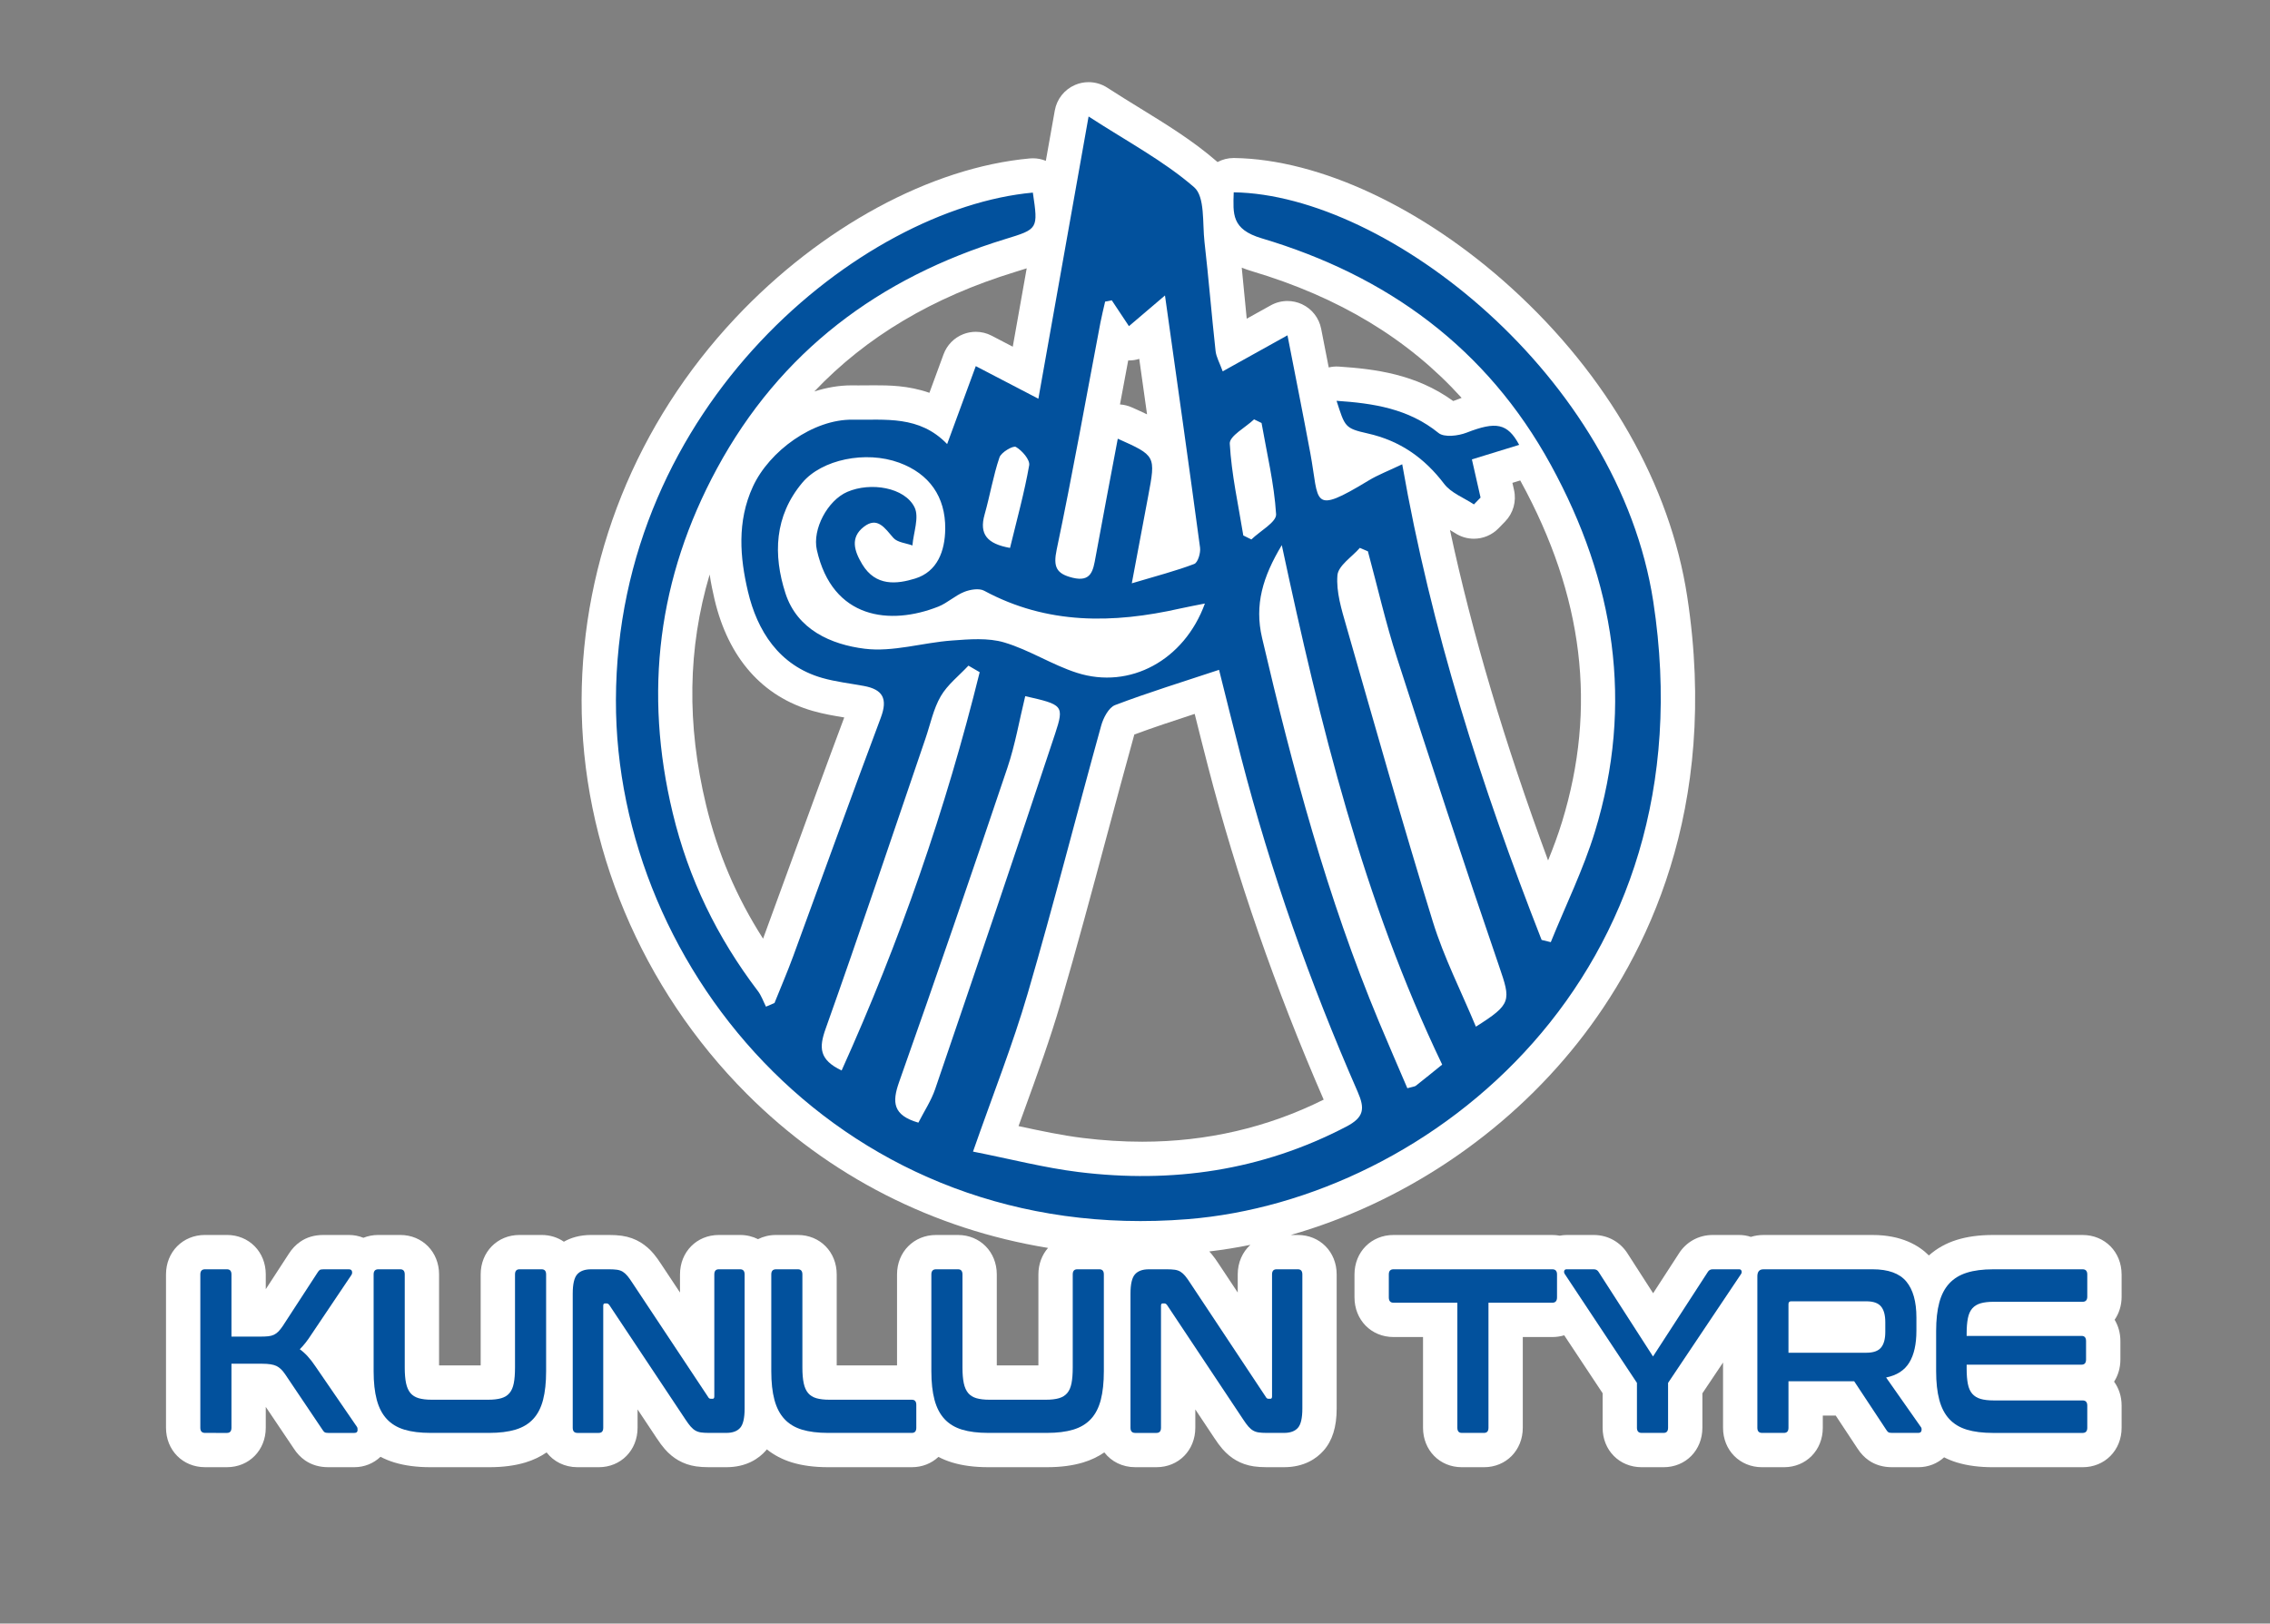 <?xml version="1.0" encoding="utf-8"?>
<!-- Generator: Adobe Illustrator 27.1.0, SVG Export Plug-In . SVG Version: 6.00 Build 0)  -->
<svg version="1.1" id="Capa_1" xmlns="http://www.w3.org/2000/svg" xmlns:xlink="http://www.w3.org/1999/xlink" x="0px" y="0px"
	 viewBox="0 0 2834.65 2027.98" style="enable-background:new 0 0 2834.65 2027.98;" xml:space="preserve">
<rect x="0" y="0" width="2834.65" height="2027.98" fill="#808080" stroke="none"/>
<style type="text/css">
	.st0{fill:#FFFFFF;}
	.st1{fill:#02519D;}
</style>
<g>
	<g>
		<g>
			<path class="st0" d="M1620.72,1542.57h-8.84c138.47-39.65,266.97-124.64,358.53-240.37c84.77-107.16,177.26-290.82,136.48-557.2
				c-21.32-139.21-99.27-276.05-219.52-385.33c-110.1-100.07-239.5-160.74-346.14-162.3c-0.21-0.01-0.43-0.01-0.64-0.01
				c-7.3,0-14.2,1.84-20.23,5.07c-0.37-0.33-0.74-0.66-1.11-0.99c-29.48-25.57-61.76-45.43-95.93-66.46
				c-13.24-8.15-26.94-16.58-40.62-25.46c-7.05-4.58-15.17-6.91-23.33-6.91c-5.79,0-11.6,1.17-17.06,3.55
				c-13.18,5.72-22.61,17.66-25.13,31.8l-11.2,62.94c-5.02-2.06-10.49-3.18-16.17-3.18c-1.3,0-2.61,0.06-3.93,0.18
				c-123.45,11.25-260.85,85.74-367.53,199.25c-123.45,131.35-191.67,300.86-192.07,477.3c-0.41,180.78,74.76,360.05,206.23,491.82
				c102.65,102.89,233.38,169.19,376.23,192.45c-7.53,8.63-12.04,20.11-12.04,33.12v113.63h-51.96v-113.63
				c0-28.09-20.82-49.28-48.44-49.28h-27.43c-27.76,0-48.7,21.19-48.7,49.28v113.63h-75.33v-113.63c0-28.09-20.82-49.28-48.44-49.28
				h-27.43c-8.19,0-15.77,1.89-22.41,5.21c-6.61-3.32-14.14-5.21-22.3-5.21h-26.67c-27.62,0-48.44,21.19-48.44,49.28v22.6
				l-23.36-35.22c-3.24-5.04-6.27-9.24-9.26-12.85c-4.74-5.71-10.14-10.49-16.21-14.3c-7.03-4.37-14.94-7.22-23.73-8.52
				c-4.77-0.67-10.05-1-16.15-1h-22.34c-14.4,0-25.46,3.61-33.96,8.41c-7.76-5.34-17.27-8.41-27.76-8.41h-27.69
				c-27.62,0-48.44,21.19-48.44,49.28v113.63h-51.96v-113.63c0-28.09-20.82-49.28-48.44-49.28h-27.43c-6.68,0-12.94,1.25-18.64,3.51
				c-5.6-2.26-11.74-3.51-18.2-3.51h-31.49c-11.43,0-20.99,2.78-29.15,8.44c-5.59,3.85-10.41,8.94-14.32,15.11l-28.73,44.16v-18.44
				c0-28.09-20.83-49.28-48.45-49.28H256c-27.76,0-48.7,21.19-48.7,49.28v191.51c0,28.09,20.94,49.28,48.7,49.28h27.43
				c27.62,0,48.45-21.19,48.45-49.28v-26.04l35.01,52.04c3.83,6,8.56,10.96,14.14,14.84c8.13,5.61,17.86,8.45,28.9,8.45h32.5
				c12.76,0,24.28-4.91,32.73-13c5.4,2.85,11.19,5.21,17.34,7.08c13.16,3.98,27.94,5.92,45.18,5.92h73.15
				c17.2,0,31.99-1.93,45.26-5.91c9.77-2.95,18.61-7.17,26.46-12.55c8.76,11.37,22.48,18.46,38.51,18.46h26.66
				c27.62,0,48.45-21.19,48.45-49.28v-22.88l23.65,35.56c3.69,5.63,7.06,10.18,10.2,13.78c5.13,5.93,10.92,10.73,16.9,14.13
				c6.74,3.9,14.21,6.47,22.28,7.66c4.75,0.69,9.96,1.03,15.93,1.03h21.85c25.6,0,40.95-11.25,49.27-20.63
				c0.47-0.53,0.87-1.11,1.32-1.66c9.05,7.24,19.57,12.74,31.49,16.38c13.16,3.98,27.94,5.91,45.17,5.91h104.4
				c13.13,0,24.69-4.83,33.24-12.87c5.33,2.79,11.03,5.12,17.09,6.96c13.16,3.98,27.94,5.91,45.17,5.91h73.16
				c17.2,0,31.99-1.93,45.26-5.91c9.76-2.94,18.6-7.17,26.46-12.56c8.76,11.37,22.48,18.46,38.51,18.46h26.67
				c27.61,0,48.44-21.19,48.44-49.28v-22.89l23.59,35.47c3.67,5.64,7.05,10.22,10.33,13.97c5.14,5.9,10.9,10.68,16.82,14.05
				c6.74,3.9,14.2,6.47,22.29,7.66c4.75,0.69,9.96,1.03,15.93,1.03h21.85c25.6,0,40.95-11.25,49.27-20.63
				c11.06-12.43,16.44-29.63,16.44-52.59v-167.57C1669.17,1563.75,1648.34,1542.57,1620.72,1542.57z M1950.62,1026.46
				c-4.96,16.2-10.92,32.16-17.45,48.29c-54.81-148.65-94.71-283-122.52-412.71c2.3,1.3,4.43,2.54,6.13,3.68
				c7.25,4.82,15.51,7.18,23.73,7.18c11.28,0,22.47-4.45,30.79-13.04l8.29-8.52c10.08-10.39,14.23-25.17,11.03-39.3l-2.02-8.92
				c3.25-1,6.5-2,9.75-3c0.23,0.41,0.48,0.8,0.7,1.22C1977.46,744.72,1994.33,883.78,1950.62,1026.46z M1563.35,338.76
				c108.67,32.35,195.17,84.57,261.85,158.2c-3.46,1.24-6.61,2.46-9.34,3.52c-0.33,0.13-0.76,0.26-1.23,0.38
				c-46.65-33.79-97.91-39.95-142.72-42.98c-4.31-0.31-8.56,0.12-12.66,1.08c-0.1-0.51-0.2-1-0.3-1.51
				c-3.02-15.38-6.08-30.95-9.16-46.8c-2.62-13.48-11.53-24.89-23.98-30.68c-5.75-2.68-11.92-4.01-18.09-4.01
				c-7.19,0-14.36,1.81-20.82,5.4l-30.06,16.71c-0.92-9.24-1.8-18.45-2.68-27.53c-1.15-11.92-2.31-24.04-3.54-36.22
				C1554.57,335.92,1558.81,337.4,1563.35,338.76z M1408.83,450.23c0.31,0.01,0.62,0.01,0.93,0.01c4.39,0,8.73-0.67,12.87-1.98
				c3.29,23.39,6.54,46.45,9.74,69.3c-5.83-2.82-12.17-5.66-19.06-8.74c-4.72-2.11-9.71-3.32-14.75-3.65
				C1399.45,500.42,1406.29,463.79,1408.83,450.23z M987.85,1076.77c-11.63,31.9-23.25,63.81-34.96,95.69
				c-33.34-52.05-56.76-107.07-71.19-167.02c-24.24-100.74-22.87-195.79,4.47-287.82c1.71,11.29,3.9,21.72,6.1,31.05
				c17.26,73.21,59.75,121.4,122.88,139.38c13.51,3.85,26.51,6.03,39.1,8.08C1031.71,956.4,1009.44,1017.52,987.85,1076.77z
				 M1238.3,419.29c-6.18-3.22-12.98-4.84-19.8-4.84c-5.23,0-10.48,0.96-15.47,2.89c-11.49,4.45-20.51,13.63-24.76,25.19
				l-17.68,48.13c-26.53-9.37-51.7-9.37-68.3-9.37c-3.55,0-7.11,0.03-10.67,0.06c-3.31,0.03-6.63,0.06-9.93,0.06
				c-2.13,0-8.45-0.06-8.45-0.06c-15.34,0-31,2.69-46.35,7.63c65.04-68.53,148.03-117.8,250.84-149.32l0.56-0.17
				c4.79-1.47,9.41-2.88,13.81-4.35l-17.41,97.9L1238.3,419.29z M1278.82,1387.45c16.72-46.06,32.52-89.57,45.65-134.56
				c20.16-69.04,39.05-139.46,57.32-207.56c11.22-41.85,22.83-85.11,34.57-127.47c0.04-0.14,0.08-0.27,0.12-0.41
				c24.36-9,49.31-17.23,75.38-25.74c5.17,20.72,10.8,43.13,16.51,65.16c35.61,137.7,84.24,277.85,144.55,416.64
				c-69.97,34.88-146.13,52.56-226.52,52.56c-24.12,0-49.13-1.58-74.35-4.69c-25.89-3.19-52.31-8.8-80.17-14.82
				C1274.21,1400.14,1276.53,1393.76,1278.82,1387.45z M1545.61,1591.85v22.6l-23.36-35.22c-3.25-5.06-6.29-9.26-9.25-12.83
				c-0.94-1.13-1.92-2.19-2.91-3.25c17.17-2.04,34.28-4.8,51.3-8.25C1551.62,1563.79,1545.61,1576.81,1545.61,1591.85z"/>
			<path class="st0" d="M2649.33,1591.85c0-28.09-20.94-49.28-48.7-49.28h-111.76c-17.4,0-32.32,2.02-45.6,6.19
				c-13.29,4.17-24.87,10.7-34.57,19.37c-12.61-12.61-34.29-25.55-70.2-25.55h-136.4c-5.53,0-10.8,0.84-15.7,2.37
				c-4.59-1.52-9.47-2.38-14.52-2.38h-33.26c-17.5,0-33.24,8.78-42.4,23.56l-31.89,49.2l-31.63-49.16
				c-9.17-14.8-24.94-23.6-42.42-23.6h-34.05c-2.89,0-5.71,0.34-8.47,0.85c-3-0.54-6.09-0.85-9.29-0.85h-198.38
				c-27.75,0-48.69,21.19-48.69,49.28v28.6c0,28.26,20.93,49.58,48.69,49.58H1777v113.33c0,28.09,20.82,49.28,48.44,49.28h27.69
				c27.62,0,48.44-21.19,48.44-49.28v-113.33h36.9c5.22,0,10.19-0.75,14.84-2.16l47.96,72.36v43.13c0,28.09,20.94,49.28,48.7,49.28
				h27.43c27.62,0,48.45-21.19,48.45-49.28v-43.01l25.79-38.47v81.49c0,28.09,20.93,49.27,48.69,49.27h27.43
				c27.62,0,48.45-21.18,48.45-49.27v-15.24h16.14l27.22,41.19c3.92,6.1,8.69,11.11,14.03,14.78c8.15,5.67,17.92,8.54,29.04,8.54
				h32.78c12.58,0,23.88-4.63,32.26-12.36c5.03,2.55,10.36,4.72,16.03,6.45c13.16,3.98,27.94,5.92,45.18,5.92h111.76
				c27.76,0,48.7-21.19,48.7-49.28v-27.73c0-11.4-3.45-21.67-9.4-29.84c5.01-7.79,7.88-17.26,7.88-27.67v-23.05
				c0-9.94-2.61-19.02-7.2-26.6c5.54-8.01,8.73-17.92,8.73-28.88V1591.85z"/>
		</g>
		<path class="st1" d="M2064.53,751.48c-43.09-281.4-331.55-508.44-523.93-511.27c-0.76,26.87-3.16,46.11,34.97,57.47
			c156.42,46.56,281.03,136.72,361.08,283.09c79.71,145.76,104.05,297.94,54.95,458.25c-14.44,47.13-36.5,91.92-55.06,137.79
			c-3.82-0.93-7.64-1.86-11.46-2.79c-75.17-191.98-138.02-387.75-174.06-594.11c-17.74,8.47-30.37,13.25-41.74,20.14
			c-72.84,44.13-61.52,27.78-72.96-33.68c-8.98-48.29-18.66-96.45-28.58-147.54c-30.4,16.9-54.32,30.2-80.9,44.99
			c-3.81-10.57-8.06-17.84-8.9-25.47c-4.99-45.4-8.67-90.95-13.85-136.33c-2.67-23.46,0.82-56.25-12.93-68.17
			c-37.89-32.86-83.4-56.95-131.79-88.35c-21.61,121.48-41.77,234.82-62.7,352.53c-29.37-15.28-52.54-27.37-78.16-40.71
			c-12.07,32.86-22.96,62.49-35.77,97.35c-34.75-36.13-77.17-29.81-118.07-30.45c-49.18-0.78-104.03,39.12-124.5,83.59
			c-20.14,43.75-16.09,88.99-6.18,131.02c11.49,48.73,38.57,92.53,92.89,108c16.85,4.79,34.49,6.76,51.78,9.95
			c23.76,4.37,30.18,15.87,21.23,39.7c-37.19,99.03-72.9,198.62-109.39,297.9c-7.23,19.69-15.55,38.98-23.36,58.45
			c-3.54,1.51-7.07,3.04-10.62,4.55c-3.31-6.53-5.73-13.75-10.1-19.48c-50.8-66.85-86.54-140.01-106.37-222.44
			c-36.38-151.14-18.35-294.18,55.2-430.14c79.14-146.28,202.36-238.34,359.92-286.64c41.26-12.65,41.33-12.46,34.6-58.1
			c-213.85,19.49-519.79,264.99-520.64,633.97c-0.77,338.65,286.18,682.72,714.17,648.26
			C1786.41,1498.41,2135.78,1216.82,2064.53,751.48 M1566.03,523.81c3.11,1.5,6.23,3.03,9.33,4.54
			c6.63,37.94,15.77,75.73,18.16,113.94c0.61,9.81-20.01,20.98-30.88,31.51c-3.36-1.66-6.71-3.31-10.07-4.97
			c-6.19-38.21-14.74-76.3-16.9-114.72C1535.14,544.6,1555.36,533.95,1566.03,523.81 M1319.54,686.4
			c19.8-94.09,36.6-188.81,54.58-283.29c1.69-8.85,3.92-17.59,5.91-26.4c2.77-0.52,5.53-1.05,8.31-1.58
			c6.46,9.73,12.94,19.47,21.43,32.26c13.82-11.79,27.16-23.14,45-38.34c15.26,108.61,29.94,211.72,43.79,314.94
			c0.89,6.64-2.73,18.68-7.23,20.41c-22.67,8.65-46.33,14.73-78,24.19c7.83-41.66,14.14-75.38,20.5-109.09
			c9.48-50.27,9.45-50.33-38-71.55c-9.37,49.8-18.75,98.87-27.75,148.01c-2.97,16.24-5.14,31.46-28.6,25.69
			C1319.14,716.66,1314.95,708.22,1319.54,686.4 M1229.53,642.6c6.7-23.63,10.69-48.09,18.55-71.29
			c2.16-6.38,17.06-15.05,20.53-13.04c7.73,4.45,17.78,16.05,16.57,22.93c-5.98,34.11-15.31,67.63-23.91,103.18
			C1232.73,679.29,1222.49,667.37,1229.53,642.6 M1079.7,810.3c-41.86-5.21-84.22-23.82-98.89-69.29
			c-15.47-47.95-13.91-96.3,21.03-138.03c24.34-29.07,79.19-40.42,120.98-25.07c37.58,13.8,57.95,42.53,57.53,82.66
			c-0.29,27.88-9.9,53.5-37.55,62.06c-22.95,7.08-49.3,10.02-66.05-17.75c-10.19-16.9-15.17-33.42,1.76-46.72
			c17.28-13.56,26.5,1.69,37.11,13.72c5.01,5.69,15.66,6.45,23.76,9.43c1.3-16.12,8.77-35.28,2.62-47.72
			c-12.28-24.78-54.69-31.82-83.91-19.23c-24.69,10.67-43.88,46.7-38.06,72.55c19.47,86.62,91.55,94.57,151.66,70.79
			c11.4-4.52,20.92-13.81,32.31-18.37c7.49-3,18.63-4.89,25-1.45c78.66,42.46,160.87,41.13,244.88,22.15
			c9.49-2.13,19.09-3.85,30.74-6.19c-25.72,70.9-93.74,107.64-159.7,86.57c-31.15-9.95-59.58-28.67-90.85-37.95
			c-20.31-6.03-43.68-4.01-65.46-2.41C1152.12,802.71,1115,814.71,1079.7,810.3 M1030.98,1285.03
			c42.93-120.58,83.48-242,124.88-363.13c6.02-17.58,9.73-36.5,18.9-52.26c8.46-14.53,22.82-25.61,34.58-38.22
			c4.68,2.73,9.37,5.47,14.04,8.19c-42.22,170.71-99.65,336.29-172.41,497.5C1022.85,1323.67,1022.59,1308.59,1030.98,1285.03
			 M1146.83,1402.26c-31.81-9.21-33.06-25.33-24.11-50.64c46.2-130.5,91.09-261.48,135.29-392.68
			c9.79-29.06,14.96-59.65,22.24-89.41c46.97,10.66,49.1,11.38,37.23,47.22c-49.04,148.16-99.33,295.91-149.71,443.62
			C1162.85,1374.82,1154.09,1387.97,1146.83,1402.26 M1681.15,1407.23c-105.6,55.12-217.58,71.1-334.34,56.7
			c-42.7-5.26-84.7-16.22-131.77-25.51c24.86-71.21,49.6-133.49,68.3-197.54c32.41-110.95,60.84-223.07,91.73-334.48
			c2.69-9.69,9.4-22.67,17.43-25.72c41.64-15.82,84.3-28.92,129.78-44.02c8.15,32.41,17.62,71.01,27.58,109.49
			c37.02,143.15,86.25,282.1,145.49,417.47C1704.63,1384.8,1703.46,1395.59,1681.15,1407.23 M1768.1,1356.12
			c-1.48,1.17-3.85,1.19-10.68,3.13c-11.61-27.15-23.75-54.94-35.41-82.91c-64.66-155.01-107.94-316.49-146.02-479.63
			c-9.65-41.31,0.92-76.31,24.64-115.81c48.08,224.89,101.45,442.55,200.28,648.85C1788.74,1339.57,1778.51,1347.97,1768.1,1356.12
			 M1843.01,1282.37c-18.31-44.04-39.92-86.4-53.76-131.15c-37.84-122.44-72.65-245.83-108-369.02
			c-5.96-20.76-12.83-42.8-11.15-63.58c0.98-12.11,18.11-22.9,27.99-34.29c3.35,1.44,6.71,2.87,10.07,4.32
			c12,44.4,22.22,89.38,36.33,133.1c41.51,128.75,83.64,257.31,127.55,385.27C1886.77,1249.94,1887.77,1254.14,1843.01,1282.37"/>
		<path class="st1" d="M1831.41,540.41c-10.5,4.08-27.93,6.2-35.05,0.42c-37.57-30.5-81.27-37.08-127.34-40.2
			c10.52,32.47,10.11,34.32,38.91,40.79c40.37,9.08,70.69,30.42,95.53,63.06c8.62,11.34,24.5,17.18,37.07,25.55
			c2.77-2.85,5.53-5.68,8.3-8.54c-3.28-14.47-6.56-28.94-10.81-47.69c19.42-5.96,39.3-12.06,59.04-18.14
			C1882.45,528.5,1868.08,526.13,1831.41,540.41"/>
		<path class="st1" d="M283.43,1585.42c3.72,0,5.6,2.15,5.6,6.43v77.65h35.81c4.07,0,7.46-0.14,10.16-0.43
			c2.72-0.3,5.07-0.92,7.11-1.9c2.03-0.97,3.9-2.34,5.6-4.08c1.69-1.76,3.46-4.01,5.33-6.72l43.68-67.14
			c0.84-1.36,1.7-2.34,2.54-2.93c0.84-0.58,2.44-0.87,4.83-0.87h31.49c2.2,0,3.51,0.82,3.95,2.48c0.42,1.65,0.21,3.16-0.65,4.52
			l-49.27,73.29c-2.88,4.48-5.55,8.28-8,11.39c-2.46,3.11-4.86,5.83-7.25,8.18c6.61,4.66,13.04,11.67,19.3,21.02l52.08,75.9
			c0.67,0.97,0.92,2.49,0.76,4.53c-0.17,2.05-1.53,3.06-4.07,3.06h-32.5c-2.21,0-3.73-0.3-4.58-0.88c-0.84-0.58-1.7-1.55-2.53-2.92
			l-46.75-69.49c-3.39-5.05-7.02-8.5-10.92-10.36c-3.9-1.85-9.74-2.77-17.52-2.77h-38.61v79.98c0,4.29-1.87,6.43-5.6,6.43H256
			c-3.9,0-5.84-2.13-5.84-6.43v-191.51c0-4.28,1.95-6.43,5.84-6.43H283.43z"/>
		<path class="st1" d="M499.84,1585.42c3.72,0,5.58,2.15,5.58,6.43v116.47c0,7.79,0.56,14.27,1.65,19.43
			c1.1,5.16,2.93,9.24,5.46,12.26c2.56,3.01,5.98,5.16,10.3,6.43c4.32,1.27,9.78,1.9,16.38,1.9h70.36c6.6,0,12.07-0.63,16.39-1.9
			c4.32-1.27,7.75-3.41,10.29-6.43c2.54-3.01,4.32-7.1,5.33-12.26c1.02-5.16,1.53-11.64,1.53-19.43v-116.47
			c0-4.28,1.86-6.43,5.58-6.43h27.69c3.72,0,5.58,2.15,5.58,6.43v120.86c0,14.02-1.27,25.94-3.81,35.77
			c-2.54,9.83-6.65,17.8-12.32,23.92c-5.67,6.14-13.04,10.57-22.1,13.3c-9.06,2.72-20.02,4.08-32.89,4.08h-73.15
			c-12.88,0-23.8-1.36-32.77-4.08c-8.98-2.73-16.3-7.16-21.97-13.3c-5.68-6.12-9.83-14.09-12.46-23.92
			c-2.62-9.83-3.93-21.75-3.93-35.77v-120.86c0-4.28,1.95-6.43,5.84-6.43H499.84z"/>
		<path class="st1" d="M760.43,1585.42c4.07,0,7.46,0.2,10.16,0.58c2.7,0.4,5.09,1.23,7.11,2.48c2.03,1.28,3.98,3.01,5.84,5.26
			c1.86,2.25,3.98,5.21,6.35,8.91l94.49,142.45c0.67,1.36,1.77,2.05,3.3,2.05h2.28c1.35,0,2.03-0.97,2.03-2.92v-152.39
			c0-4.28,1.86-6.43,5.58-6.43h26.67c3.72,0,5.6,2.15,5.6,6.43v167.56c0,11.87-1.87,19.91-5.6,24.09
			c-3.72,4.19-9.49,6.28-17.27,6.28h-21.85c-3.9,0-7.15-0.2-9.78-0.58c-2.63-0.38-4.95-1.17-6.98-2.34
			c-2.03-1.15-4.03-2.87-5.97-5.1c-1.95-2.23-4.19-5.31-6.74-9.19l-94.74-142.46c-1.02-1.36-2.12-2.05-3.3-2.05h-2.3
			c-1.35,0-2.02,0.98-2.02,2.92v152.39c0,4.29-1.87,6.43-5.6,6.43h-26.66c-3.9,0-5.84-2.13-5.84-6.43v-167.57
			c0-11.87,1.86-19.89,5.58-24.08c3.72-4.18,9.48-6.28,17.28-6.28H760.43z"/>
		<path class="st1" d="M996.4,1585.42c3.72,0,5.58,2.15,5.58,6.43v116.47c0,7.79,0.56,14.27,1.65,19.43
			c1.1,5.16,2.93,9.24,5.46,12.26c2.56,3.01,5.98,5.16,10.3,6.43c4.32,1.27,9.78,1.9,16.38,1.9h102.87c3.72,0,5.58,2.15,5.58,6.41
			v28.61c0,4.29-1.86,6.43-5.58,6.43h-104.4c-12.87,0-23.78-1.36-32.77-4.08c-8.97-2.73-16.29-7.16-21.97-13.3
			c-5.67-6.12-9.81-14.09-12.44-23.92c-2.63-9.83-3.93-21.75-3.93-35.77v-120.86c0-4.28,1.95-6.43,5.84-6.43H996.4z"/>
		<path class="st1" d="M1196.3,1585.42c3.72,0,5.58,2.15,5.58,6.43v116.47c0,7.79,0.56,14.27,1.65,19.43
			c1.1,5.16,2.93,9.24,5.46,12.26c2.56,3.01,5.98,5.16,10.3,6.43c4.32,1.27,9.78,1.9,16.38,1.9h70.36c6.6,0,12.07-0.63,16.39-1.9
			c4.32-1.27,7.74-3.41,10.29-6.43c2.54-3.01,4.32-7.1,5.33-12.26c1.02-5.16,1.53-11.64,1.53-19.43v-116.47
			c0-4.28,1.86-6.43,5.58-6.43h27.69c3.72,0,5.58,2.15,5.58,6.43v120.86c0,14.02-1.27,25.94-3.81,35.77
			c-2.54,9.83-6.65,17.8-12.32,23.92c-5.68,6.14-13.04,10.57-22.1,13.3c-9.06,2.72-20.02,4.08-32.89,4.08h-73.16
			c-12.87,0-23.78-1.36-32.77-4.08c-8.97-2.73-16.29-7.16-21.97-13.3c-5.67-6.12-9.81-14.09-12.44-23.92
			c-2.63-9.83-3.93-21.75-3.93-35.77v-120.86c0-4.28,1.95-6.43,5.84-6.43H1196.3z"/>
		<path class="st1" d="M1456.89,1585.42c4.07,0,7.46,0.2,10.16,0.58c2.7,0.4,5.09,1.23,7.11,2.48c2.03,1.28,3.98,3.01,5.84,5.26
			c1.86,2.25,3.98,5.21,6.35,8.91l94.49,142.45c0.67,1.36,1.77,2.05,3.3,2.05h2.28c1.35,0,2.03-0.97,2.03-2.92v-152.39
			c0-4.28,1.86-6.43,5.6-6.43h26.66c3.72,0,5.6,2.15,5.6,6.43v167.56c0,11.87-1.87,19.91-5.6,24.09c-3.72,4.19-9.49,6.28-17.27,6.28
			h-21.85c-3.9,0-7.15-0.2-9.78-0.58c-2.63-0.38-4.95-1.17-6.98-2.34c-2.03-1.15-4.02-2.87-5.97-5.1c-1.95-2.23-4.19-5.31-6.72-9.19
			l-94.75-142.46c-1.02-1.36-2.12-2.05-3.3-2.05h-2.28c-1.36,0-2.03,0.98-2.03,2.92v152.39c0,4.29-1.87,6.43-5.58,6.43h-26.67
			c-3.9,0-5.84-2.13-5.84-6.43v-167.57c0-11.87,1.86-19.89,5.6-24.08c3.71-4.18,9.48-6.28,17.27-6.28H1456.89z"/>
		<path class="st1" d="M1938.48,1585.42c3.88,0,5.84,2.15,5.84,6.43v28.6c0,4.49-1.96,6.72-5.84,6.72h-79.76v156.19
			c0,4.29-1.86,6.43-5.58,6.43h-27.69c-3.72,0-5.58-2.13-5.58-6.43v-156.19h-79.76c-3.9,0-5.83-2.23-5.83-6.72v-28.6
			c0-4.28,1.94-6.43,5.83-6.43H1938.48z"/>
		<path class="st1" d="M1990.28,1585.42c2.7,0,4.74,1.18,6.1,3.5l67.81,105.39l68.32-105.39c1.35-2.32,3.39-3.5,6.1-3.5h33.26
			c1.35,0,2.3,0.63,2.79,1.9c0.51,1.27,0.35,2.58-0.5,3.95L2083,1727.31v56.04c0,4.29-1.87,6.43-5.6,6.43h-27.43
			c-3.9,0-5.84-2.13-5.84-6.43v-56.04l-90.17-136.05c-0.84-1.36-1.05-2.68-0.63-3.95c0.42-1.27,1.4-1.9,2.92-1.9H1990.28z"/>
		<path class="st1" d="M2338.51,1585.43c19.47,0,33.44,5.06,41.91,15.17c8.46,10.14,12.69,25.11,12.69,44.96v16.64
			c0,16.75-2.95,29.97-8.88,39.7c-5.93,9.74-15.58,15.97-28.96,18.68l43.43,61.9c0.84,0.98,1.1,2.44,0.76,4.38
			c-0.33,1.95-1.7,2.92-4.06,2.92h-32.78c-2.2,0-3.72-0.29-4.57-0.87c-0.84-0.58-1.69-1.55-2.54-2.92l-40.12-60.73h-82.04v58.1
			c0,4.28-1.86,6.41-5.6,6.41h-27.43c-3.9,0-5.83-2.13-5.83-6.41v-189.17c0-5.84,2.53-8.76,7.62-8.76H2338.51z M2233.35,1689.65
			h97.28c8.63,0,14.73-2.13,18.29-6.43c3.56-4.27,5.33-10.79,5.33-19.55v-12.26c0-8.76-1.77-15.27-5.33-19.57
			c-3.56-4.28-9.65-6.43-18.29-6.43h-93.98c-2.21,0-3.3,1.18-3.3,3.5V1689.65z"/>
		<path class="st1" d="M2600.63,1585.42c3.88,0,5.84,2.15,5.84,6.43v27.73c0,4.29-1.96,6.43-5.84,6.43h-111
			c-6.6,0-12.06,0.63-16.38,1.9c-4.32,1.27-7.8,3.4-10.42,6.41c-2.62,3.03-4.44,7.12-5.46,12.27c-1.02,5.16-1.53,11.53-1.53,19.12
			v2.92h143.51c3.73,0,5.6,2.15,5.6,6.44v23.05c0,4.28-1.86,6.43-5.6,6.43h-143.51v4.96c0,7.58,0.51,13.97,1.53,19.12
			c1.02,5.16,2.84,9.24,5.46,12.26c2.62,3.01,6.1,5.16,10.42,6.43c4.32,1.27,9.78,1.9,16.38,1.9h111c3.88,0,5.84,2.15,5.84,6.43
			v27.73c0,4.29-1.96,6.43-5.84,6.43h-111.76c-12.87,0-23.8-1.36-32.77-4.08c-8.98-2.73-16.3-7.16-21.97-13.3
			c-5.67-6.12-9.83-14.09-12.44-23.92c-2.63-9.83-3.95-21.75-3.95-35.77v-50.22c0-14.01,1.32-25.88,3.95-35.61
			c2.62-9.74,6.77-17.67,12.44-23.8c5.67-6.13,12.99-10.62,21.97-13.44c8.97-2.82,19.9-4.23,32.77-4.23H2600.63z"/>
	</g>
</g>
</svg>
